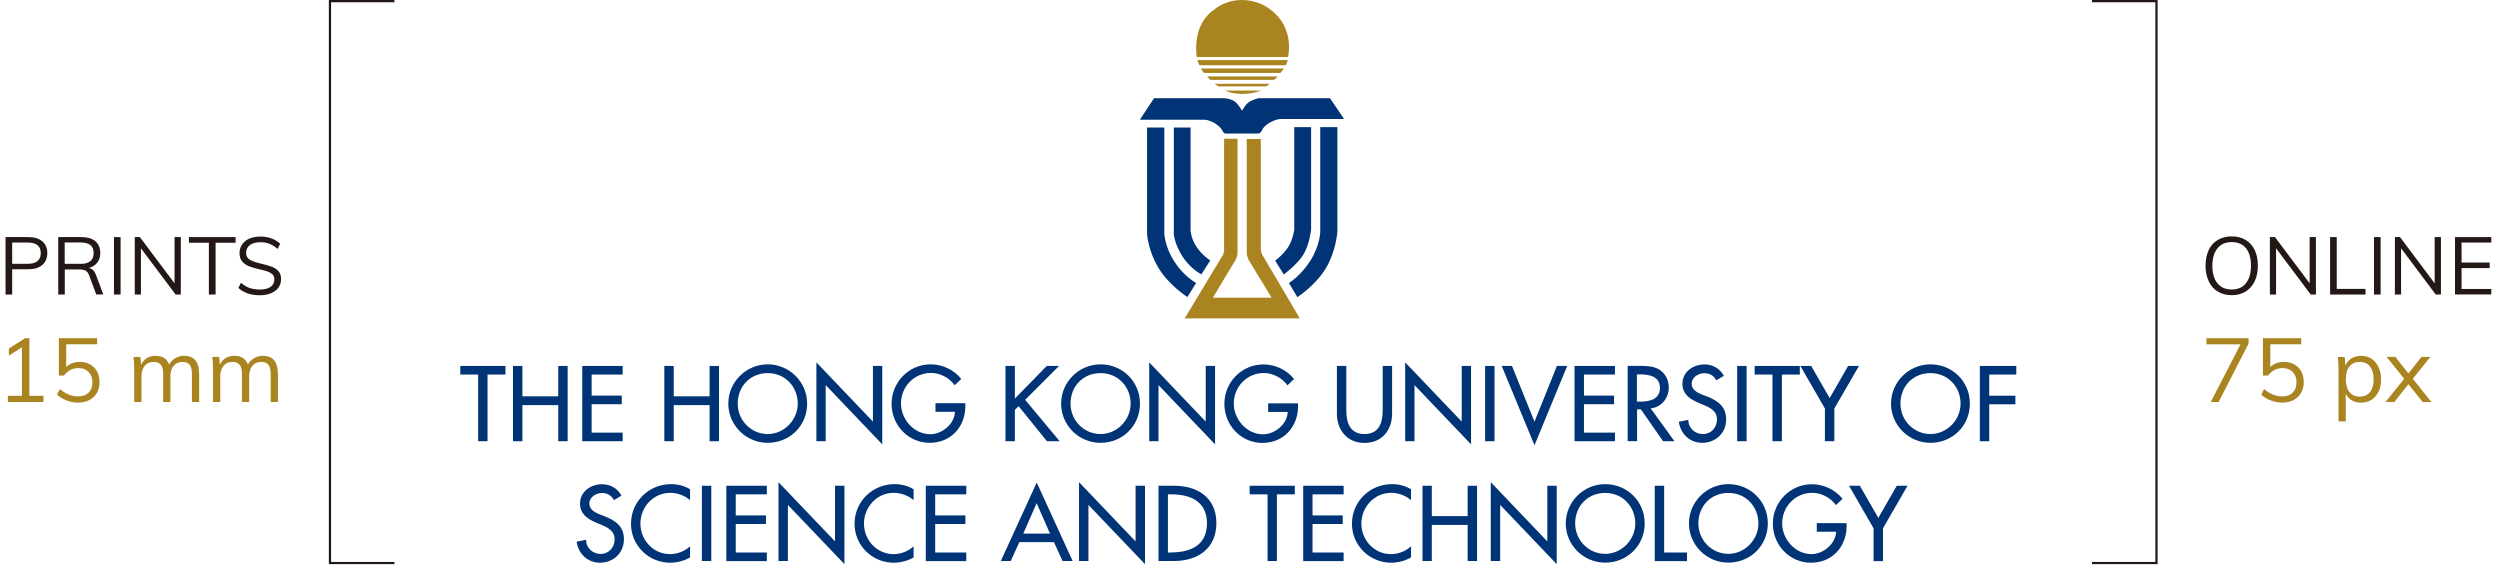 <svg width="279" height="63" viewBox="0 0 279 63" fill="none" xmlns="http://www.w3.org/2000/svg">
<path d="M44.019 62.96H36.699V0H44.019V0.25H36.949V62.71H44.019V62.96Z" fill="#231815"/>
<path d="M240.789 62.96H233.459V62.71H240.539V0.25H233.459V0H240.789V62.96Z" fill="#231815"/>
<path d="M51.369 41.8H53.359V49.24H54.409V41.8H56.409V40.84H51.369V41.8Z" fill="#003477"/>
<path d="M62.3 44.23H58.3V40.84H57.25V49.24H58.3V45.21H62.3V49.24H63.35V40.84H62.3V44.23Z" fill="#003477"/>
<path d="M69.489 48.28H66.028V45.11H69.388V44.15H66.028V41.8H69.489V40.84H64.978V49.24H69.489V48.28Z" fill="#003477"/>
<path d="M79.189 44.23H75.189V40.84H74.139V49.24H75.189V45.21H79.189V49.24H80.239V40.84H79.189V44.23Z" fill="#003477"/>
<path d="M90.079 45.04C90.079 42.63 88.089 40.66 85.679 40.66C83.269 40.66 81.279 42.63 81.279 45.04C81.279 47.45 83.249 49.42 85.679 49.42C88.109 49.42 90.079 47.54 90.079 45.04ZM85.679 48.44C83.859 48.44 82.329 46.95 82.329 45.04C82.329 43.13 83.709 41.64 85.679 41.64C87.649 41.64 89.029 43.19 89.029 45.04C89.029 46.89 87.489 48.44 85.679 48.44Z" fill="#003477"/>
<path d="M92.149 42.98L98.459 49.59V40.84H97.419V47.05L91.109 40.44V49.24H92.149V42.98Z" fill="#003477"/>
<path d="M103.75 49.42C106.1 49.42 107.73 47.65 107.73 45.34V45H104.4V45.96H106.57C106.53 47.33 105.12 48.46 103.82 48.46C102 48.46 100.55 46.79 100.55 45.03C100.55 43.15 102.02 41.62 103.9 41.62C104.93 41.62 105.94 42.16 106.54 42.99L107.28 42.29C106.45 41.25 105.16 40.66 103.86 40.66C101.44 40.66 99.5 42.64 99.5 45.06C99.5 47.48 101.39 49.42 103.75 49.42V49.42Z" fill="#003477"/>
<path d="M113.259 45.73L113.679 45.33L116.839 49.24H118.259L114.409 44.62L118.189 40.84H116.819L113.259 44.48V40.84H112.209V49.24H113.259V45.73Z" fill="#003477"/>
<path d="M122.82 49.42C125.25 49.42 127.22 47.54 127.22 45.04C127.22 42.54 125.22 40.66 122.82 40.66C120.42 40.66 118.42 42.63 118.42 45.04C118.42 47.45 120.39 49.42 122.82 49.42ZM122.82 41.64C124.79 41.64 126.18 43.19 126.18 45.04C126.18 46.89 124.64 48.44 122.82 48.44C121 48.44 119.47 46.95 119.47 45.04C119.47 43.13 120.85 41.64 122.82 41.64Z" fill="#003477"/>
<path d="M135.6 40.84H134.56V47.05L128.25 40.44V49.24H129.29V42.98L135.6 49.59V40.84Z" fill="#003477"/>
<path d="M141.539 45.97H143.709C143.669 47.34 142.259 48.47 140.959 48.47C139.139 48.47 137.689 46.8 137.689 45.04C137.689 43.16 139.159 41.63 141.039 41.63C142.069 41.63 143.079 42.17 143.679 43L144.419 42.3C143.589 41.26 142.299 40.67 140.999 40.67C138.579 40.67 136.639 42.65 136.639 45.07C136.639 47.49 138.529 49.43 140.879 49.43C143.229 49.43 144.859 47.66 144.859 45.35V45.01H141.529V45.97H141.539Z" fill="#003477"/>
<path d="M155.359 46.16V40.84H154.309V45.8C154.309 47.17 153.899 48.44 152.279 48.44C150.659 48.44 150.249 47.17 150.249 45.8V40.84H149.199V46.16C149.199 48.01 150.349 49.43 152.279 49.43C154.209 49.43 155.359 48.02 155.359 46.16Z" fill="#003477"/>
<path d="M164.168 40.84H163.128V47.05L156.818 40.44V49.24H157.858V42.98L164.168 49.59V40.84Z" fill="#003477"/>
<path d="M166.788 40.84H165.738V49.24H166.788V40.84Z" fill="#003477"/>
<path d="M174.9 40.84H173.75L171.25 47.06L168.74 40.84H167.59L171.25 49.69L174.9 40.84Z" fill="#003477"/>
<path d="M180.229 48.28H176.769V45.11H180.129V44.15H176.769V41.8H180.229V40.84H175.719V49.24H180.229V48.28Z" fill="#003477"/>
<path d="M182.688 45.69H183.128L185.598 49.24H186.868L184.218 45.58C185.428 45.44 186.238 44.43 186.238 43.23C186.238 42.43 185.838 41.64 185.138 41.22C184.468 40.84 183.668 40.83 182.918 40.83H181.648V49.23H182.698V45.68L182.688 45.69ZM182.688 41.78H182.968C184.008 41.78 185.248 41.97 185.248 43.28C185.248 44.59 184.088 44.82 183.018 44.82H182.678V41.78H182.688Z" fill="#003477"/>
<path d="M190.049 48.44C189.139 48.44 188.409 47.77 188.419 46.85L187.359 47.07C187.539 48.42 188.599 49.42 189.959 49.42C191.469 49.42 192.639 48.33 192.639 46.8C192.639 45.4 191.749 44.74 190.559 44.27L189.959 44.04C189.439 43.84 188.789 43.49 188.789 42.84C188.789 42.11 189.519 41.65 190.199 41.65C190.839 41.65 191.239 41.92 191.549 42.44L192.389 41.94C191.929 41.13 191.159 40.67 190.229 40.67C188.959 40.67 187.759 41.48 187.759 42.84C187.759 44.01 188.629 44.56 189.589 44.97L190.169 45.21C190.889 45.51 191.619 45.9 191.619 46.8C191.619 47.7 190.969 48.44 190.069 48.44H190.049Z" fill="#003477"/>
<path d="M194.919 40.84H193.869V49.24H194.919V40.84Z" fill="#003477"/>
<path d="M198.858 49.24V41.8H200.858V40.84H195.818V41.8H197.808V49.24H198.858Z" fill="#003477"/>
<path d="M203.66 49.24H204.71V45.59L207.46 40.84H206.25L204.19 44.43L202.13 40.84H200.92L203.66 45.59V49.24Z" fill="#003477"/>
<path d="M215.439 40.66C213.029 40.66 211.039 42.63 211.039 45.04C211.039 47.45 213.009 49.42 215.439 49.42C217.869 49.42 219.839 47.54 219.839 45.04C219.839 42.54 217.849 40.66 215.439 40.66ZM215.439 48.44C213.619 48.44 212.089 46.95 212.089 45.04C212.089 43.13 213.469 41.64 215.439 41.64C217.409 41.64 218.799 43.19 218.799 45.04C218.799 46.89 217.259 48.44 215.439 48.44Z" fill="#003477"/>
<path d="M225.019 41.8V40.84H220.949V49.24H221.999V45.12H224.919V44.16H221.999V41.8H225.019Z" fill="#003477"/>
<path d="M67.54 57.64L66.94 57.41C66.42 57.21 65.77 56.86 65.77 56.21C65.77 55.48 66.5 55.02 67.17 55.02C67.81 55.02 68.21 55.29 68.52 55.81L69.36 55.31C68.9 54.5 68.13 54.04 67.2 54.04C65.93 54.04 64.73 54.85 64.73 56.21C64.73 57.38 65.6 57.93 66.56 58.34L67.14 58.58C67.86 58.88 68.59 59.27 68.59 60.18C68.59 61.09 67.94 61.82 67.04 61.82C66.14 61.82 65.4 61.15 65.41 60.23L64.35 60.45C64.53 61.8 65.59 62.8 66.95 62.8C68.45 62.8 69.63 61.71 69.63 60.18C69.63 58.78 68.74 58.12 67.55 57.65L67.54 57.64Z" fill="#003477"/>
<path d="M70.42 58.46C70.42 60.89 72.4 62.8 74.8 62.8C75.54 62.8 76.36 62.59 77.01 62.21V60.97C76.39 61.53 75.59 61.84 74.77 61.84C72.9 61.84 71.47 60.27 71.47 58.43C71.47 56.59 72.91 55 74.79 55C75.58 55 76.41 55.29 77.01 55.82V54.6C76.37 54.21 75.63 54.03 74.89 54.03C72.42 54.03 70.42 55.97 70.42 58.45V58.46Z" fill="#003477"/>
<path d="M79.38 54.21H78.33V62.61H79.38V54.21Z" fill="#003477"/>
<path d="M81.059 62.62H85.579V61.66H82.109V58.48H85.479V57.52H82.109V55.17H85.579V54.21H81.059V62.62Z" fill="#003477"/>
<path d="M93.189 60.42L86.879 53.81V62.61H87.929V56.35L94.239 62.96V54.21H93.189V60.42Z" fill="#003477"/>
<path d="M95.369 58.46C95.369 60.89 97.349 62.8 99.749 62.8C100.489 62.8 101.309 62.59 101.959 62.21V60.97C101.339 61.53 100.539 61.84 99.719 61.84C97.849 61.84 96.419 60.27 96.419 58.43C96.419 56.59 97.859 55 99.739 55C100.529 55 101.359 55.29 101.959 55.82V54.6C101.319 54.21 100.579 54.03 99.839 54.03C97.369 54.03 95.369 55.97 95.369 58.45V58.46Z" fill="#003477"/>
<path d="M103.318 62.62H107.838V61.66H104.368V58.48H107.738V57.52H104.368V55.17H107.838V54.21H103.318V62.62Z" fill="#003477"/>
<path d="M111.68 62.61H112.8L113.76 60.5H117.62L118.58 62.61H119.71L115.7 53.85L111.69 62.61H111.68ZM114.2 59.55L115.69 56.15L117.18 59.55H114.19H114.2Z" fill="#003477"/>
<path d="M126.73 60.42L120.42 53.81V62.61H121.47V56.35L127.78 62.96V54.21H126.73V60.42Z" fill="#003477"/>
<path d="M131.029 54.21H129.289V62.61H130.999C133.649 62.61 135.749 61.23 135.749 58.37C135.749 55.51 133.609 54.21 131.039 54.21H131.029ZM130.709 61.66H130.339V55.17H130.709C132.849 55.17 134.699 55.96 134.699 58.41C134.699 60.86 132.849 61.65 130.709 61.65V61.66Z" fill="#003477"/>
<path d="M139.459 55.17H141.459V62.61H142.499V55.17H144.499V54.21H139.459V55.17Z" fill="#003477"/>
<path d="M145.439 62.62H149.949V61.66H146.479V58.48H149.849V57.52H146.479V55.17H149.949V54.21H145.439V62.62Z" fill="#003477"/>
<path d="M150.879 58.46C150.879 60.89 152.869 62.8 155.259 62.8C155.999 62.8 156.819 62.59 157.469 62.21V60.97C156.849 61.53 156.049 61.84 155.229 61.84C153.359 61.84 151.929 60.27 151.929 58.43C151.929 56.59 153.369 55 155.249 55C156.039 55 156.859 55.29 157.469 55.82V54.6C156.829 54.21 156.089 54.03 155.349 54.03C152.869 54.03 150.879 55.97 150.879 58.45V58.46Z" fill="#003477"/>
<path d="M163.79 57.6H159.79V54.21H158.75V62.61H159.79V58.58H163.79V62.61H164.84V54.21H163.79V57.6Z" fill="#003477"/>
<path d="M172.679 60.42L166.369 53.81V62.61H167.419V56.35L173.729 62.96V54.21H172.679V60.42Z" fill="#003477"/>
<path d="M179.138 54.03C176.728 54.03 174.738 56 174.738 58.41C174.738 60.82 176.708 62.79 179.138 62.79C181.568 62.79 183.548 60.91 183.548 58.41C183.548 55.91 181.548 54.03 179.138 54.03ZM179.138 61.81C177.318 61.81 175.788 60.32 175.788 58.41C175.788 56.5 177.168 55.01 179.138 55.01C181.108 55.01 182.498 56.56 182.498 58.41C182.498 60.26 180.958 61.81 179.138 61.81Z" fill="#003477"/>
<path d="M185.72 54.21H184.67V62.62H188.27V61.66H185.72V54.21Z" fill="#003477"/>
<path d="M192.888 54.03C190.478 54.03 188.488 56 188.488 58.41C188.488 60.82 190.458 62.79 192.888 62.79C195.318 62.79 197.288 60.91 197.288 58.41C197.288 55.91 195.298 54.03 192.888 54.03ZM192.888 61.81C191.068 61.81 189.538 60.32 189.538 58.41C189.538 56.5 190.918 55.01 192.888 55.01C194.858 55.01 196.238 56.56 196.238 58.41C196.238 60.26 194.698 61.81 192.888 61.81Z" fill="#003477"/>
<path d="M202.74 59.34H204.91C204.86 60.71 203.46 61.84 202.16 61.84C200.34 61.84 198.89 60.17 198.89 58.41C198.89 56.53 200.36 55 202.25 55C203.27 55 204.29 55.54 204.89 56.37L205.63 55.67C204.8 54.63 203.51 54.04 202.21 54.04C199.79 54.04 197.85 56.02 197.85 58.44C197.85 60.86 199.75 62.8 202.1 62.8C204.45 62.8 206.08 61.03 206.08 58.72V58.38H202.75V59.34H202.74Z" fill="#003477"/>
<path d="M209.62 57.8L207.56 54.21H206.35L209.09 58.96V62.62H210.14V58.96L212.88 54.21H211.68L209.62 57.8Z" fill="#003477"/>
<path d="M143.479 7.28C143.639 7.07 143.709 6.7 143.709 6.7H133.629C133.629 6.7 133.749 7.11 133.859 7.28H143.479V7.28Z" fill="#AA8420"/>
<path d="M142.889 8.14C143.079 7.97 143.269 7.64 143.269 7.64H134.039C134.039 7.64 134.139 7.89 134.369 8.14H142.879H142.889Z" fill="#AA8420"/>
<path d="M142.169 8.91C142.399 8.79 142.589 8.53 142.589 8.53H134.699C134.699 8.53 134.889 8.74 135.079 8.91H142.179H142.169Z" fill="#AA8420"/>
<path d="M141.248 9.64C141.478 9.55 141.728 9.35 141.728 9.35H135.568C135.568 9.35 135.568 9.4 136.008 9.64H141.248Z" fill="#AA8420"/>
<path d="M136.719 10.1C136.719 10.1 137.369 10.48 138.639 10.48C139.909 10.48 140.729 10.1 140.729 10.1H136.719Z" fill="#AA8420"/>
<path d="M136.609 10.96C136.609 10.96 137.389 11 137.839 11.36C138.279 11.74 138.619 12.36 138.619 12.36C138.619 12.36 138.889 11.76 139.329 11.44C139.769 11.1 140.479 10.96 140.479 10.96H148.429L149.999 13.28H142.859C142.859 13.28 142.359 13.3 141.609 13.74C141.209 13.97 140.919 14.36 140.919 14.36C140.919 14.36 140.859 14.55 140.779 14.65C140.699 14.76 140.629 14.84 140.529 14.88C140.419 14.92 140.439 14.9 140.439 14.9H136.719C136.719 14.9 136.569 14.84 136.489 14.71C136.409 14.59 136.469 14.63 136.389 14.53C136.329 14.43 136.179 14.15 135.619 13.78C135.039 13.4 134.469 13.36 134.469 13.36H127.209L128.789 10.96H136.619H136.609Z" fill="#003477"/>
<path d="M130.998 14.23V26.09C130.998 26.09 131.038 27.14 131.918 28.55C132.798 29.97 134.068 30.62 134.068 30.62L135.068 29.06C135.068 29.06 134.188 28.54 133.518 27.53C132.868 26.53 132.868 25.67 132.868 25.67V14.23H130.988H130.998Z" fill="#003477"/>
<path d="M144.439 14.19V25.63C144.439 25.63 144.289 26.78 143.749 27.59C143.209 28.43 142.309 29.09 142.309 29.09L143.269 30.63C143.269 30.63 144.729 29.57 145.439 28.44C146.149 27.32 146.319 25.62 146.319 25.62V14.19H144.439Z" fill="#003477"/>
<path d="M128.01 14.23V26.13C128.01 26.13 128.13 27.97 129.28 29.89C130.43 31.81 132.51 33.15 132.51 33.15L133.49 31.58C133.49 31.58 132.15 30.87 131.09 29.24C130 27.59 129.94 26.09 129.94 26.09V14.23H128H128.01Z" fill="#003477"/>
<path d="M136.609 15.48V28.04C136.609 28.04 136.569 28.08 136.549 28.27C136.529 28.46 136.399 28.58 136.399 28.58L132.209 35.53H145.059L140.869 28.43L140.749 28.12L140.709 27.79V15.51H139.139V28.26C139.139 28.26 139.139 28.44 139.199 28.59C139.239 28.74 139.319 28.96 139.319 28.96L141.909 33.22H135.359L137.899 28.98C137.899 28.98 137.979 28.83 138.049 28.63C138.089 28.44 138.109 28.25 138.109 28.25V15.48H136.609Z" fill="#AA8420"/>
<path d="M147.34 14.19V25.88C147.34 25.88 147.32 27.38 146.22 29.12C145.11 30.85 143.84 31.58 143.84 31.58L144.78 33.16C144.78 33.16 146.7 31.95 147.91 30.03C149.1 28.11 149.25 25.88 149.25 25.88V14.19H147.35H147.34Z" fill="#003477"/>
<path d="M133.559 6.36C133.559 6.36 132.919 2.83 135.499 1.08C135.499 1.08 136.669 0 138.569 0C140.589 0 141.759 1.06 141.759 1.06C144.579 3.12 143.739 6.36 143.739 6.36H133.559V6.36Z" fill="#AA8420"/>
<path d="M0.629 26.46H3.189C3.849 26.46 4.359 26.62 4.729 26.94C5.099 27.26 5.279 27.7 5.279 28.25C5.279 28.8 5.089 29.25 4.719 29.57C4.349 29.89 3.829 30.05 3.179 30.05H1.359V32.87H0.619V26.46H0.629ZM3.119 29.44C3.589 29.44 3.949 29.34 4.189 29.13C4.429 28.93 4.549 28.63 4.549 28.25C4.549 27.87 4.429 27.57 4.189 27.37C3.949 27.17 3.589 27.07 3.119 27.07H1.359V29.44H3.119V29.44Z" fill="#231815"/>
<path d="M11.52 32.86H10.74L9.95 30.73C9.85 30.47 9.72 30.29 9.55 30.2C9.38 30.11 9.14 30.07 8.83 30.07H7.23V32.87H6.5V26.46H9.05C9.74 26.46 10.27 26.61 10.64 26.92C11.01 27.23 11.19 27.67 11.19 28.24C11.19 28.66 11.08 29.01 10.86 29.3C10.64 29.59 10.32 29.79 9.91 29.91C10.1 29.94 10.25 30.02 10.39 30.15C10.52 30.28 10.63 30.46 10.72 30.7L11.53 32.87L11.52 32.86ZM8.97 29.45C9.95 29.45 10.45 29.05 10.45 28.24C10.45 27.84 10.33 27.55 10.09 27.35C9.85 27.16 9.48 27.06 8.97 27.06H7.22V29.44H8.97V29.45Z" fill="#231815"/>
<path d="M12.719 26.46H13.459V32.87H12.719V26.46V26.46Z" fill="#231815"/>
<path d="M20.179 26.46V32.87H19.599L15.729 27.71V32.87H15.039V26.46H15.609L19.479 31.62V26.46H20.179V26.46Z" fill="#231815"/>
<path d="M23.31 27.09H21.08V26.46H26.29V27.09H24.06V32.87H23.31V27.09V27.09Z" fill="#231815"/>
<path d="M26.609 32.13L26.889 31.56C27.209 31.83 27.529 32.02 27.859 32.14C28.189 32.25 28.569 32.31 29.009 32.31C29.529 32.31 29.919 32.21 30.199 32.01C30.479 31.81 30.619 31.53 30.619 31.16C30.619 30.94 30.549 30.77 30.419 30.63C30.279 30.5 30.109 30.39 29.889 30.31C29.669 30.23 29.379 30.15 29.009 30.07C28.519 29.96 28.109 29.84 27.799 29.72C27.479 29.59 27.219 29.41 27.029 29.18C26.829 28.94 26.729 28.63 26.729 28.25C26.729 27.87 26.829 27.56 27.019 27.28C27.209 27 27.479 26.78 27.829 26.63C28.179 26.48 28.589 26.4 29.059 26.4C29.529 26.4 29.919 26.47 30.299 26.61C30.679 26.75 31.009 26.95 31.269 27.21L30.979 27.78C30.679 27.52 30.379 27.33 30.069 27.21C29.759 27.09 29.419 27.03 29.059 27.03C28.559 27.03 28.169 27.14 27.889 27.35C27.609 27.56 27.469 27.85 27.469 28.23C27.469 28.55 27.589 28.8 27.839 28.96C28.089 29.12 28.459 29.26 28.969 29.38C29.519 29.51 29.959 29.63 30.269 29.74C30.579 29.85 30.849 30.02 31.059 30.24C31.269 30.47 31.369 30.76 31.369 31.14C31.369 31.52 31.269 31.82 31.079 32.09C30.889 32.36 30.609 32.57 30.259 32.72C29.899 32.87 29.479 32.95 28.999 32.95C27.999 32.95 27.199 32.68 26.609 32.14V32.13Z" fill="#231815"/>
<path d="M4.849 44.17V44.86H0.879V44.17H2.449V38.76L0.989 39.69V38.9L2.809 37.74H3.279V44.17H4.849V44.17Z" fill="#AA8420"/>
<path d="M10.069 40.68C10.409 40.87 10.659 41.13 10.839 41.47C11.019 41.81 11.109 42.2 11.109 42.65C11.109 43.1 11.009 43.49 10.819 43.84C10.619 44.19 10.339 44.45 9.979 44.64C9.619 44.83 9.189 44.93 8.709 44.93C8.279 44.93 7.849 44.85 7.429 44.69C7.009 44.53 6.659 44.32 6.369 44.05L6.679 43.42C7.339 43.97 8.019 44.24 8.709 44.24C9.209 44.24 9.599 44.1 9.889 43.82C10.169 43.54 10.309 43.15 10.309 42.66C10.309 42.17 10.169 41.81 9.889 41.52C9.609 41.23 9.239 41.08 8.769 41.08C8.089 41.08 7.549 41.36 7.139 41.91H6.569V37.74H10.839V38.42H7.389V40.96C7.779 40.58 8.289 40.39 8.899 40.39C9.349 40.39 9.739 40.48 10.079 40.68H10.069Z" fill="#AA8420"/>
<path d="M22.229 41.7V44.861H21.419V41.74C21.419 41.27 21.338 40.92 21.169 40.71C21.009 40.5 20.738 40.39 20.378 40.39C19.948 40.39 19.618 40.53 19.378 40.82C19.138 41.11 19.018 41.501 19.018 41.99V44.861H18.208V41.74C18.208 41.27 18.128 40.931 17.958 40.721C17.788 40.501 17.528 40.39 17.158 40.39C16.728 40.39 16.398 40.53 16.158 40.82C15.918 41.11 15.789 41.501 15.789 41.99V44.861H14.979V41.24C14.979 40.721 14.948 40.251 14.898 39.831H15.668L15.748 40.71C15.888 40.39 16.098 40.141 16.368 39.971C16.648 39.8 16.968 39.71 17.338 39.71C17.738 39.71 18.069 39.791 18.319 39.95C18.569 40.111 18.758 40.36 18.878 40.69C19.028 40.39 19.258 40.15 19.548 39.98C19.848 39.8 20.178 39.71 20.548 39.71C21.658 39.71 22.218 40.37 22.218 41.7H22.229Z" fill="#AA8420"/>
<path d="M31.019 41.7V44.861H30.209V41.74C30.209 41.27 30.129 40.92 29.959 40.71C29.799 40.5 29.529 40.39 29.169 40.39C28.739 40.39 28.41 40.53 28.169 40.82C27.93 41.11 27.809 41.501 27.809 41.99V44.861H27V41.74C27 41.27 26.919 40.931 26.75 40.721C26.579 40.501 26.32 40.39 25.95 40.39C25.52 40.39 25.189 40.53 24.95 40.82C24.709 41.11 24.579 41.501 24.579 41.99V44.861H23.769V41.24C23.769 40.721 23.739 40.251 23.689 39.831H24.459L24.54 40.71C24.68 40.39 24.89 40.141 25.16 39.971C25.439 39.8 25.759 39.71 26.13 39.71C26.529 39.71 26.859 39.791 27.109 39.95C27.359 40.111 27.549 40.36 27.669 40.69C27.82 40.39 28.049 40.15 28.339 39.98C28.639 39.8 28.969 39.71 29.339 39.71C30.449 39.71 31.009 40.37 31.009 41.7H31.019Z" fill="#AA8420"/>
<path d="M247.509 32.54C247.069 32.28 246.729 31.9 246.499 31.4C246.259 30.91 246.139 30.32 246.139 29.66C246.139 29 246.259 28.41 246.489 27.91C246.719 27.41 247.059 27.04 247.499 26.78C247.939 26.52 248.459 26.38 249.059 26.38C249.659 26.38 250.179 26.51 250.619 26.78C251.059 27.04 251.389 27.42 251.629 27.91C251.859 28.4 251.979 28.98 251.979 29.65C251.979 30.32 251.859 30.9 251.619 31.4C251.379 31.89 251.039 32.27 250.609 32.54C250.169 32.81 249.659 32.94 249.059 32.94C248.459 32.94 247.949 32.81 247.509 32.54ZM250.639 31.61C251.019 31.15 251.209 30.49 251.209 29.65C251.209 28.81 251.019 28.15 250.649 27.7C250.279 27.25 249.749 27.02 249.059 27.02C248.369 27.02 247.839 27.25 247.469 27.71C247.099 28.17 246.899 28.82 246.899 29.66C246.899 30.5 247.089 31.16 247.469 31.62C247.849 32.08 248.379 32.31 249.059 32.31C249.739 32.31 250.269 32.08 250.639 31.62V31.61Z" fill="#231815"/>
<path d="M258.458 26.46V32.87H257.878L254.008 27.71V32.87H253.318V26.46H253.888L257.758 31.62V26.46H258.458V26.46Z" fill="#231815"/>
<path d="M260.039 26.46H260.779V32.24H263.989V32.87H260.039V26.46V26.46Z" fill="#231815"/>
<path d="M264.939 26.46H265.679V32.87H264.939V26.46V26.46Z" fill="#231815"/>
<path d="M272.409 26.46V32.87H271.83L267.96 27.71V32.87H267.27V26.46H267.84L271.71 31.62V26.46H272.409V26.46Z" fill="#231815"/>
<path d="M273.979 26.46H278.029V27.07H274.709V29.3H277.849V29.92H274.709V32.25H278.029V32.86H273.979V26.45V26.46Z" fill="#231815"/>
<path d="M250.938 37.74V38.35L247.598 44.86H246.718L250.038 38.43H246.238V37.74H250.938V37.74Z" fill="#AA8420"/>
<path d="M256.057 40.68C256.397 40.87 256.647 41.13 256.827 41.47C257.007 41.81 257.097 42.2 257.097 42.65C257.097 43.1 256.997 43.49 256.807 43.84C256.607 44.19 256.327 44.45 255.967 44.64C255.607 44.83 255.177 44.93 254.697 44.93C254.267 44.93 253.837 44.85 253.417 44.69C252.997 44.53 252.647 44.32 252.357 44.05L252.667 43.42C253.327 43.97 254.007 44.24 254.697 44.24C255.197 44.24 255.587 44.1 255.867 43.82C256.147 43.54 256.287 43.15 256.287 42.66C256.287 42.17 256.147 41.81 255.867 41.52C255.587 41.23 255.217 41.08 254.747 41.08C254.067 41.08 253.527 41.36 253.117 41.91H252.547V37.74H256.817V38.42H253.367V40.96C253.757 40.58 254.267 40.39 254.877 40.39C255.327 40.39 255.717 40.48 256.057 40.68V40.68Z" fill="#AA8420"/>
<path d="M264.658 40.041C264.998 40.261 265.258 40.571 265.448 40.971C265.638 41.37 265.728 41.82 265.728 42.35C265.728 42.88 265.638 43.32 265.448 43.71C265.258 44.1 264.998 44.4 264.658 44.62C264.318 44.83 263.928 44.94 263.488 44.94C263.098 44.94 262.748 44.85 262.458 44.681C262.168 44.511 261.938 44.26 261.788 43.94V47.03H260.978V41.251C260.978 40.73 260.948 40.261 260.898 39.84H261.668L261.748 40.81C261.888 40.461 262.108 40.191 262.418 40.001C262.718 39.81 263.078 39.71 263.498 39.71C263.938 39.71 264.328 39.821 264.668 40.041H264.658ZM264.488 43.76C264.758 43.43 264.898 42.95 264.898 42.34C264.898 41.73 264.758 41.251 264.488 40.901C264.218 40.56 263.838 40.39 263.348 40.39C262.858 40.39 262.468 40.56 262.198 40.89C261.928 41.22 261.798 41.7 261.798 42.32C261.798 42.94 261.928 43.42 262.198 43.751C262.468 44.09 262.848 44.26 263.348 44.26C263.848 44.26 264.228 44.09 264.498 43.76H264.488Z" fill="#AA8420"/>
<path d="M271.339 44.86H270.369L268.779 42.88L267.209 44.86H266.219L268.309 42.27L266.339 39.83H267.319L268.779 41.68L270.239 39.83H271.229L269.269 42.27L271.339 44.86Z" fill="#AA8420"/>
</svg>

